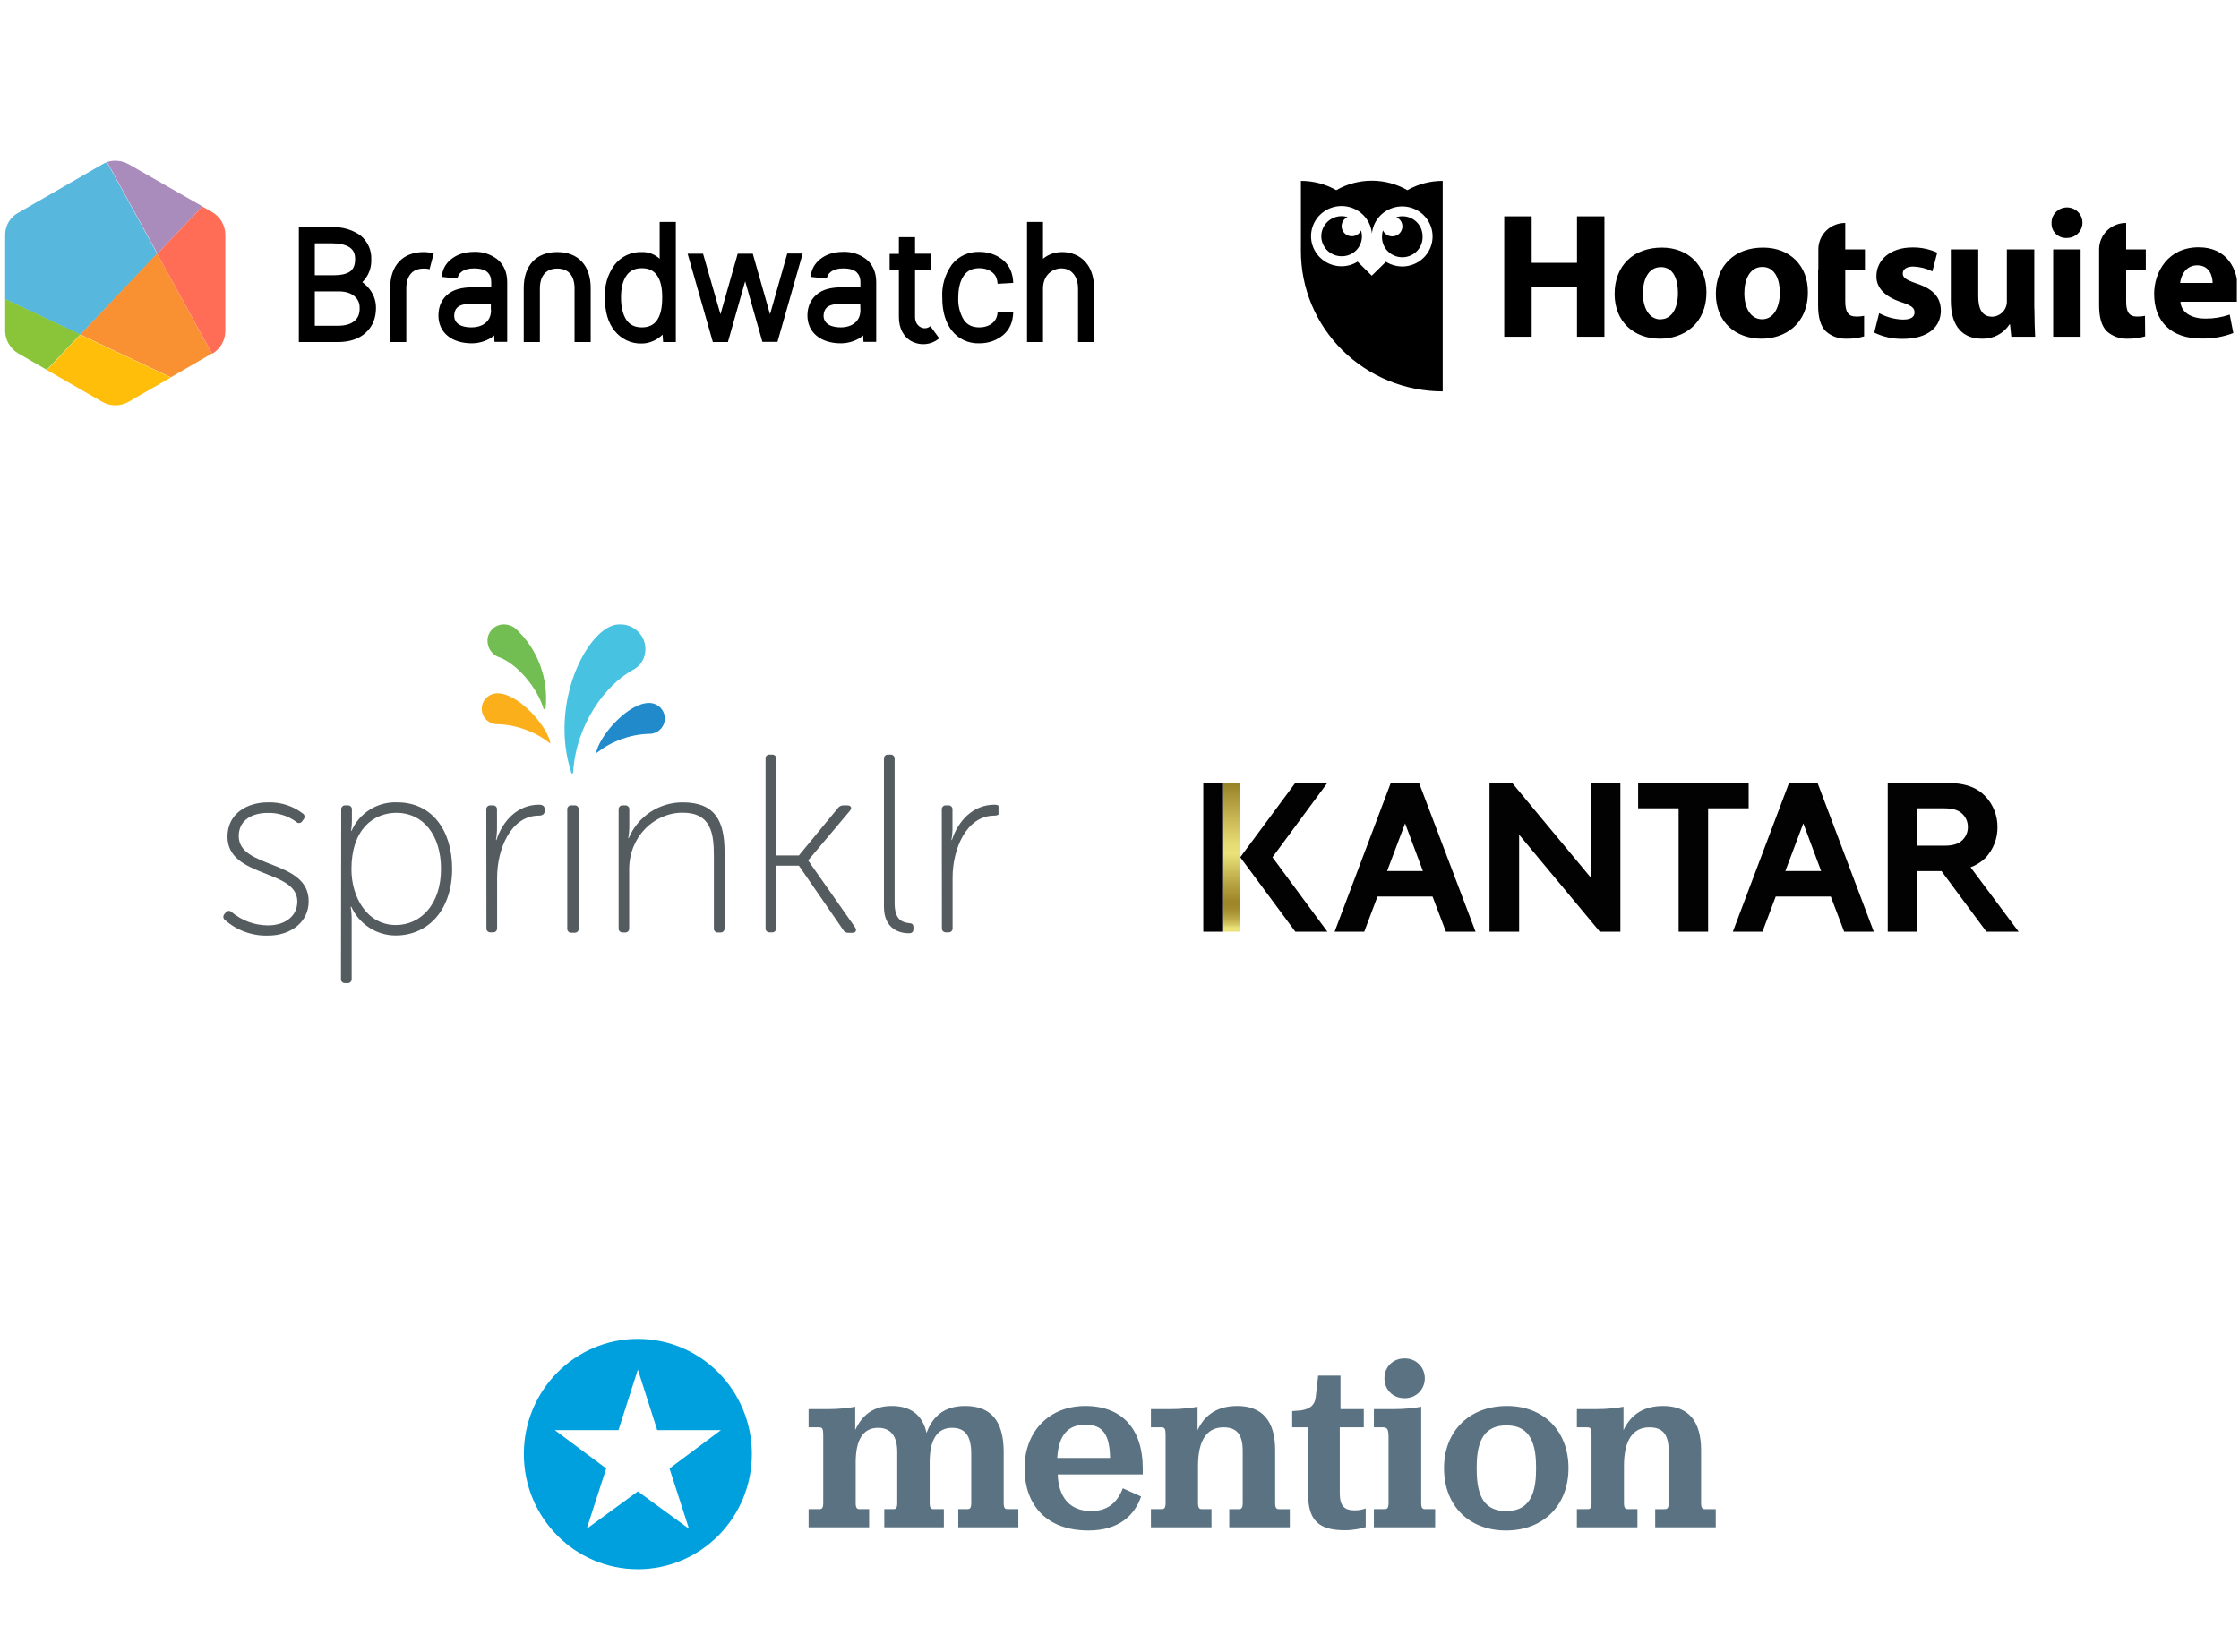 <svg width="328" height="242" viewBox="0 0 328 242" fill="none" xmlns="http://www.w3.org/2000/svg">
<g clip-path="url(#clip0_142_2643)">
<path d="M126.046 45.44C126.046 47.301 124.503 47.966 123.227 47.966C120.914 47.966 120.648 46.796 120.648 46.291C120.648 45.865 120.781 45.254 121.313 44.908C121.844 44.563 122.695 44.509 123.785 44.509H126.019L126.046 45.44ZM121.127 40.814C121.18 40.441 121.366 40.096 121.685 39.856C122.137 39.484 122.775 39.325 123.546 39.325C124.397 39.325 125.035 39.511 125.461 39.856C125.833 40.229 126.046 40.681 126.046 41.345V42.09H123.759C122.403 42.09 120.994 42.17 119.877 42.967C118.867 43.685 118.282 44.828 118.282 46.211C118.282 48.711 120.223 50.306 123.201 50.306C124.424 50.306 125.726 49.827 126.444 49.136L126.498 50.093H128.359V41.345C128.359 39.936 127.88 38.819 126.95 38.022C125.966 37.251 124.769 36.852 123.52 36.905C122.11 36.905 120.994 37.277 120.09 38.022C119.265 38.713 118.84 39.564 118.76 40.574L121.127 40.814ZM71.937 45.44C71.937 47.301 70.421 47.966 69.119 47.966C66.779 47.966 66.539 46.796 66.539 46.291C66.539 45.865 66.646 45.254 67.178 44.908C67.736 44.536 68.56 44.509 69.65 44.509H71.91V45.44H71.937ZM67.018 40.814C67.071 40.441 67.257 40.096 67.576 39.856C68.028 39.484 68.667 39.325 69.464 39.325C70.315 39.325 70.953 39.511 71.379 39.856C71.778 40.229 71.964 40.681 71.964 41.345V42.09H69.704C68.347 42.09 66.938 42.17 65.795 42.967C64.785 43.685 64.226 44.828 64.226 46.211C64.226 48.711 66.141 50.306 69.145 50.306C70.342 50.306 71.671 49.827 72.389 49.136L72.442 50.093H74.303V41.345C74.303 39.936 73.825 38.819 72.894 38.022C71.91 37.251 70.687 36.852 69.464 36.905C68.082 36.905 66.938 37.277 66.034 38.022C65.21 38.713 64.785 39.564 64.731 40.574L67.018 40.814ZM97.01 43.579C97.01 45.015 96.798 46.158 96.239 46.929C95.761 47.62 95.016 47.966 94.032 47.966C93.022 47.966 92.304 47.62 91.799 46.929C91.267 46.158 90.975 45.041 90.975 43.579C90.975 42.17 91.241 41.133 91.799 40.335C92.304 39.644 93.022 39.298 94.032 39.298C95.043 39.298 95.761 39.644 96.239 40.335C96.798 41.133 97.01 42.17 97.01 43.579ZM96.638 32.491V37.915C95.92 37.251 94.99 36.905 94.032 36.932H94.006C92.437 36.878 90.975 37.596 90.017 38.819C89.007 40.202 88.528 41.877 88.608 43.579C88.608 45.653 89.06 47.248 90.017 48.445C90.975 49.668 92.464 50.386 94.006 50.332H94.032C95.202 50.332 96.372 49.747 97.064 49.029L97.143 50.12H99.005V32.518H96.638V32.491ZM146.147 45.653C146.12 46.371 145.881 46.902 145.429 47.301C144.897 47.753 144.232 47.966 143.461 47.966C142.451 47.966 141.733 47.62 141.228 46.929C140.616 45.945 140.324 44.802 140.377 43.632C140.377 42.196 140.669 41.106 141.228 40.335C141.733 39.644 142.451 39.298 143.461 39.298C144.232 39.298 144.897 39.511 145.429 39.963C145.881 40.335 146.094 40.867 146.147 41.585L148.433 41.452C148.38 40.016 147.902 38.926 146.971 38.128C146.014 37.33 144.817 36.905 143.461 36.905C141.893 36.852 140.377 37.543 139.42 38.793C138.436 40.202 137.931 41.877 138.037 43.605C138.037 45.626 138.489 47.195 139.42 48.418C140.377 49.668 141.893 50.359 143.461 50.306C144.817 50.306 146.014 49.88 146.971 49.083C147.902 48.285 148.38 47.221 148.433 45.759L146.147 45.653ZM136.202 47.86C135.75 48.179 135.192 48.179 134.687 47.833C134.448 47.647 134.049 47.248 134.049 46.45V39.537H136.335V37.171H134.049V34.751H131.682V37.197H130.326V39.564H131.682V46.477C131.682 48.126 132.4 49.455 133.65 50.066C134.9 50.678 136.415 50.519 137.505 49.641L137.585 49.561L136.282 47.78L136.202 47.86ZM112.804 46.052L110.278 37.171H108.071L105.545 46.052L102.993 37.171H100.733L104.429 50.12H106.636L109.162 41.212L111.687 50.093H113.894L117.59 37.144H115.33L112.804 46.052ZM52.022 38.022C52.022 38.819 51.783 39.378 51.331 39.75C50.799 40.149 49.948 40.335 48.805 40.335H46.119V35.655H48.725C52.022 35.709 52.022 37.33 52.022 38.022ZM51.942 47.009C51.41 47.487 50.586 47.727 49.549 47.727H46.119V42.701H49.762C50.719 42.728 51.437 42.967 51.969 43.446C52.474 43.898 52.687 44.43 52.687 45.094C52.713 45.945 52.474 46.557 51.942 47.009ZM53.085 41.345C53.963 40.468 54.441 39.271 54.388 38.048C54.468 36.666 53.856 35.363 52.793 34.485C51.57 33.635 50.081 33.209 48.592 33.289H43.779V50.12H49.496C51.198 50.12 52.554 49.668 53.537 48.79C54.574 47.86 55.08 46.636 55.08 45.094C55.08 43.978 54.681 42.967 53.91 42.09C53.644 41.797 53.378 41.558 53.085 41.345ZM81.615 36.932C78.558 36.932 76.723 38.899 76.723 42.223V50.12H79.089V42.223C79.089 41.372 79.329 39.351 81.642 39.351C83.955 39.351 84.168 41.372 84.168 42.223V50.12H86.534V42.223C86.534 38.899 84.7 36.932 81.642 36.932H81.615ZM155.666 36.932C154.575 36.932 153.645 37.224 152.794 37.915V32.518H150.454V50.12H152.794V42.276C152.794 40.335 154.15 39.325 155.506 39.325C157.181 39.325 157.926 40.814 157.926 42.196V50.12H160.292V42.409C160.266 37.197 156.437 36.932 155.666 36.932ZM62.072 36.932C59.015 36.932 57.154 38.899 57.154 42.223V50.12H59.52V42.223C59.52 41.372 59.759 39.351 62.072 39.351C62.259 39.351 62.604 39.351 62.923 39.458L63.535 37.144C63.056 37.011 62.551 36.932 62.072 36.932Z" fill="black"/>
<path d="M0.758 34.432V43.845L11.766 49.056L23.039 37.197L15.674 23.77C15.435 23.85 15.196 23.956 14.983 24.089L2.752 31.135C1.502 31.773 0.758 33.023 0.758 34.432Z" fill="#57B7DD"/>
<path d="M11.766 49.029L25.034 55.278L31.043 51.795L23.013 37.144L11.766 49.029Z" fill="#F99132"/>
<path d="M29.634 30.231L18.839 24.062C17.881 23.531 16.738 23.398 15.701 23.743L23.066 37.171L29.66 30.231H29.634Z" fill="#A98BBC"/>
<path d="M31.069 51.821H31.096C32.292 51.13 33.01 49.854 33.01 48.498V34.432C33.01 33.05 32.292 31.8 31.096 31.082L29.633 30.258L23.039 37.197L31.069 51.821Z" fill="#FF6D56"/>
<path d="M0.758 43.818V48.471C0.758 49.827 1.502 51.103 2.699 51.795L6.847 54.188L11.766 49.003L0.758 43.818Z" fill="#8AC539"/>
<path d="M6.873 54.215L14.956 58.868C16.153 59.559 17.642 59.559 18.838 58.868L25.033 55.305L11.765 49.056C11.765 49.03 6.873 54.215 6.873 54.215Z" fill="#FFBE0A"/>
</g>
<g clip-path="url(#clip1_142_2643)">
<path d="M224.38 31.701V38.509H231.02V31.701H235.039V49.344H231.02V41.985H224.38V49.344H220.361V31.701H224.38ZM243.46 36.28C239.282 36.28 236.532 38.926 236.532 43.059C236.532 47.191 239.405 49.628 243.189 49.628C246.627 49.628 249.982 47.481 249.982 42.826C250.011 38.95 247.367 36.28 243.46 36.28V36.28ZM243.295 46.802C241.603 46.802 240.674 45.148 240.674 42.983C240.674 41.068 241.415 39.135 243.319 39.135C245.222 39.135 245.81 41.045 245.81 42.931C245.81 45.235 244.858 46.779 243.266 46.779L243.295 46.802ZM258.29 36.28C254.113 36.28 251.363 38.926 251.363 43.059C251.363 47.191 254.271 49.628 258.049 49.628C261.487 49.628 264.842 47.481 264.842 42.826C264.871 38.95 262.227 36.28 258.29 36.28V36.28ZM258.149 46.779C256.457 46.779 255.535 45.124 255.535 42.96C255.535 41.045 256.275 39.112 258.179 39.112C260.082 39.112 260.741 41.045 260.741 42.931C260.694 45.235 259.718 46.779 258.149 46.779V46.779ZM266.34 39.478V44.736C266.34 46.541 266.71 47.771 267.457 48.525C268.282 49.271 269.371 49.667 270.489 49.628C271.365 49.649 272.24 49.533 273.08 49.285V46.279C272.694 46.362 272.299 46.397 271.905 46.384C270.73 46.384 270.318 45.676 270.318 44.132V39.489H273.203V36.547H270.318V32.67C269.801 32.667 269.289 32.764 268.81 32.957C268.332 33.15 267.897 33.434 267.53 33.794C267.163 34.154 266.873 34.582 266.675 35.054C266.476 35.525 266.375 36.031 266.376 36.541V39.472L266.34 39.478ZM307.507 39.478V44.736C307.507 46.541 307.877 47.771 308.617 48.525C309.445 49.27 310.536 49.666 311.655 49.628C312.534 49.648 313.41 49.533 314.252 49.285L314.223 46.279C313.837 46.362 313.443 46.397 313.048 46.384C311.873 46.384 311.467 45.676 311.467 44.132V39.489H314.346V36.547H311.467V32.67C310.949 32.664 310.435 32.76 309.954 32.952C309.473 33.144 309.036 33.428 308.668 33.788C308.299 34.148 308.007 34.577 307.808 35.05C307.608 35.522 307.506 36.029 307.507 36.541V39.472V39.478ZM275.278 45.885C276.344 46.46 277.531 46.782 278.744 46.825C279.961 46.825 280.466 46.436 280.466 45.78C280.466 45.124 280.066 44.788 278.586 44.289C275.889 43.43 274.855 41.968 274.884 40.47C274.884 38.062 276.946 36.257 280.172 36.257C281.421 36.243 282.657 36.503 283.792 37.017L283.081 39.762C282.208 39.331 281.253 39.09 280.278 39.054C279.303 39.054 278.744 39.449 278.744 40.076C278.744 40.702 279.25 41.016 280.836 41.567C283.292 42.38 284.297 43.633 284.326 45.49C284.326 47.898 282.446 49.651 278.744 49.651C277.298 49.677 275.866 49.363 274.567 48.734L275.278 45.908V45.885ZM298.029 45.235C298.029 46.906 298.082 48.264 298.135 49.344H294.645L294.457 47.533H294.38C293.948 48.199 293.347 48.743 292.637 49.111C291.927 49.478 291.133 49.656 290.332 49.628C287.687 49.628 285.784 48.009 285.784 44.057V36.547H289.803V43.43C289.803 45.287 290.39 46.407 291.842 46.407C292.427 46.386 292.98 46.139 293.382 45.719C293.784 45.298 294.004 44.739 293.992 44.161V36.547H298.011V45.252L298.029 45.235ZM300.779 36.547H304.798V49.344H300.779V36.547ZM302.759 34.87C302.47 34.885 302.181 34.841 301.909 34.741C301.638 34.641 301.39 34.487 301.182 34.288C300.974 34.09 300.809 33.85 300.698 33.586C300.587 33.322 300.533 33.038 300.538 32.752C300.513 32.304 300.625 31.86 300.859 31.476C301.093 31.092 301.438 30.786 301.849 30.597C302.261 30.409 302.72 30.347 303.168 30.419C303.616 30.491 304.032 30.694 304.361 31.002C304.691 31.31 304.919 31.709 305.017 32.146C305.115 32.584 305.078 33.04 304.911 33.457C304.743 33.873 304.453 34.23 304.078 34.482C303.703 34.734 303.26 34.869 302.806 34.87H302.777H302.759ZM327.732 44.213C327.817 43.686 327.86 43.152 327.861 42.617C327.861 39.449 326.275 36.234 322.097 36.234C317.625 36.234 315.569 39.82 315.569 43.064C315.569 47.127 318.078 49.605 322.467 49.605C324.072 49.644 325.67 49.37 327.168 48.798L326.639 46.099C325.49 46.492 324.282 46.689 323.066 46.68C321.186 46.68 319.541 45.896 319.417 44.219L327.732 44.213ZM319.376 41.463C319.482 40.418 320.17 38.874 321.885 38.874C323.713 38.874 324.136 40.523 324.136 41.463H319.376Z" fill="black"/>
<path d="M204.556 31.824C204.777 31.921 204.971 32.069 205.121 32.256C205.271 32.443 205.373 32.664 205.417 32.898C205.461 33.133 205.447 33.375 205.375 33.603C205.303 33.831 205.176 34.038 205.005 34.207C204.834 34.375 204.623 34.5 204.392 34.57C204.161 34.64 203.917 34.654 203.679 34.61C203.442 34.565 203.219 34.464 203.03 34.316C202.84 34.167 202.691 33.975 202.594 33.757C202.504 34.038 202.459 34.332 202.459 34.627C202.441 35.023 202.504 35.419 202.646 35.79C202.787 36.161 203.003 36.501 203.28 36.787C203.558 37.074 203.891 37.302 204.261 37.458C204.63 37.614 205.027 37.694 205.429 37.694C205.83 37.694 206.228 37.614 206.597 37.458C206.966 37.302 207.3 37.074 207.577 36.787C207.855 36.501 208.071 36.161 208.212 35.79C208.353 35.419 208.417 35.023 208.399 34.627C208.403 34.334 208.36 34.042 208.27 33.762C208.159 33.392 207.974 33.047 207.726 32.748C207.478 32.449 207.172 32.202 206.826 32.022C206.48 31.841 206.101 31.731 205.711 31.697C205.322 31.663 204.929 31.706 204.556 31.824V31.824ZM197.999 34.615C197.661 34.608 197.336 34.488 197.076 34.274C196.816 34.061 196.638 33.766 196.569 33.439C196.501 33.112 196.547 32.772 196.7 32.475C196.853 32.177 197.104 31.939 197.411 31.801C197.128 31.715 196.832 31.672 196.536 31.673C195.747 31.673 194.991 31.983 194.433 32.533C193.876 33.084 193.562 33.831 193.562 34.61C193.562 35.388 193.876 36.135 194.433 36.686C194.991 37.237 195.747 37.546 196.536 37.546C196.925 37.551 197.311 37.48 197.673 37.337C198.034 37.194 198.363 36.981 198.64 36.711C198.917 36.441 199.137 36.119 199.287 35.764C199.437 35.41 199.515 35.029 199.515 34.644C199.514 34.35 199.47 34.057 199.386 33.774C199.262 34.032 199.065 34.249 198.819 34.399C198.573 34.548 198.288 34.623 197.999 34.615V34.615Z" fill="black"/>
<path d="M206.171 27.866C204.589 26.957 202.792 26.479 200.962 26.479C199.132 26.479 197.335 26.957 195.753 27.866C194.178 26.971 192.393 26.503 190.576 26.508V36.785C190.573 39.483 191.108 42.154 192.15 44.647C193.192 47.14 194.721 49.406 196.65 51.315C198.579 53.224 200.87 54.739 203.391 55.775C205.913 56.809 208.617 57.344 211.348 57.347V26.508C209.531 26.503 207.746 26.971 206.171 27.866V27.866ZM205.413 39.043C204.57 39.038 203.745 38.799 203.033 38.352L200.953 40.395L198.879 38.335C198.177 38.778 197.361 39.014 196.528 39.014C195.661 39.014 194.813 38.765 194.087 38.297C193.361 37.829 192.788 37.163 192.439 36.379C192.09 35.595 191.98 34.728 192.121 33.883C192.263 33.038 192.651 32.252 193.237 31.621C193.823 30.991 194.582 30.542 195.422 30.33C196.263 30.118 197.147 30.152 197.968 30.428C198.788 30.705 199.51 31.211 200.044 31.885C200.578 32.56 200.902 33.373 200.977 34.226C201.059 33.377 201.389 32.571 201.926 31.904C202.464 31.237 203.187 30.738 204.006 30.47C204.825 30.201 205.706 30.173 206.541 30.389C207.376 30.605 208.129 31.057 208.709 31.688C209.289 32.32 209.671 33.104 209.808 33.946C209.945 34.788 209.831 35.651 209.481 36.43C209.13 37.209 208.558 37.871 207.834 38.335C207.11 38.799 206.264 39.045 205.401 39.043H205.413Z" fill="black"/>
</g>
<g clip-path="url(#clip2_142_2643)">
<path d="M32.865 133.94L33.087 133.685C33.291 133.429 33.648 133.395 33.904 133.6C33.938 133.617 33.955 133.651 33.989 133.685C35.469 134.91 37.341 135.591 39.281 135.591C41.561 135.591 43.553 134.399 43.553 132.085C43.553 127.32 33.325 128.665 33.325 122.589C33.325 119.271 36.116 117.569 39.281 117.569C41.102 117.518 42.889 118.08 44.335 119.186C44.608 119.339 44.693 119.696 44.539 119.969C44.523 120.003 44.505 120.02 44.488 120.037L44.267 120.343C44.097 120.598 43.757 120.683 43.501 120.513C43.45 120.479 43.416 120.445 43.382 120.411C42.157 119.526 40.694 119.067 39.179 119.118C37.052 119.118 34.976 120.088 34.976 122.504C34.976 127.371 45.22 125.891 45.22 132.068C45.22 135.046 42.685 137.088 39.264 137.088C36.95 137.156 34.703 136.339 32.968 134.808C32.712 134.638 32.644 134.28 32.814 134.025C32.814 134.008 32.848 133.974 32.865 133.94Z" fill="#555C60"/>
<path d="M49.985 118.642C49.951 118.335 50.172 118.046 50.478 118.012C50.529 118.012 50.563 118.012 50.615 118.012H50.921C51.227 117.978 51.517 118.199 51.551 118.505C51.551 118.556 51.551 118.59 51.551 118.642V120.258C51.551 120.752 51.517 121.245 51.431 121.739H51.499C52.657 119.101 55.312 117.45 58.205 117.569C63.191 117.569 66.237 121.552 66.237 127.321C66.237 133.243 62.782 137.072 57.966 137.072C55.158 137.072 52.623 135.421 51.465 132.868H51.363C51.465 133.396 51.517 133.94 51.517 134.485V143.419C51.551 143.725 51.329 144.015 51.023 144.049C50.972 144.049 50.938 144.049 50.887 144.049H50.581C50.274 144.083 49.985 143.862 49.951 143.555C49.951 143.504 49.951 143.47 49.951 143.419L49.985 118.642ZM57.983 135.54C61.625 135.54 64.603 132.528 64.603 127.321C64.603 122.3 61.931 119.101 58.102 119.101C54.682 119.101 51.483 121.535 51.483 127.372C51.483 131.49 53.797 135.54 57.983 135.54Z" fill="#555C60"/>
<path d="M71.24 118.642C71.206 118.336 71.427 118.046 71.734 118.012C71.785 118.012 71.819 118.012 71.87 118.012H72.176C72.482 117.978 72.772 118.199 72.806 118.506C72.806 118.557 72.806 118.591 72.806 118.642V121.552C72.806 122.062 72.755 122.573 72.653 123.083H72.721C73.657 120.224 75.852 117.91 78.966 117.91C79.494 117.91 79.783 118.131 79.783 118.54V118.88C79.783 119.289 79.443 119.51 78.966 119.51C74.797 119.51 72.823 124.462 72.823 128.58V135.983C72.857 136.289 72.636 136.578 72.329 136.612C72.278 136.612 72.244 136.612 72.193 136.612H71.887C71.581 136.646 71.291 136.425 71.257 136.119C71.257 136.068 71.257 136.034 71.257 135.983L71.24 118.642Z" fill="#555C60"/>
<path d="M83.101 118.659C83.05 118.353 83.272 118.064 83.578 118.013C83.629 117.996 83.697 117.996 83.748 118.013H84.122C84.446 117.962 84.735 118.183 84.769 118.506C84.769 118.557 84.769 118.608 84.769 118.659V136.017C84.82 136.341 84.599 136.63 84.275 136.664C84.225 136.664 84.173 136.664 84.122 136.664H83.748C83.442 136.715 83.152 136.494 83.101 136.188C83.084 136.136 83.084 136.068 83.101 136.017V118.659Z" fill="#555C60"/>
<path d="M90.623 118.642C90.589 118.335 90.81 118.046 91.117 118.012C91.168 118.012 91.202 118.012 91.253 118.012H91.559C91.865 117.978 92.155 118.199 92.189 118.505C92.189 118.557 92.189 118.591 92.189 118.642V121.279C92.189 121.79 92.138 122.3 92.036 122.811H92.104C93.448 119.629 96.545 117.569 100 117.569C104.867 117.569 106.143 120.428 106.143 124.836V136C106.177 136.306 105.956 136.595 105.65 136.629C105.599 136.629 105.565 136.629 105.514 136.629H105.207C104.901 136.663 104.612 136.442 104.578 136.136C104.578 136.085 104.578 136.051 104.578 136V125.381C104.578 122.13 104.169 119.084 100 119.084C95.831 119.084 92.172 122.59 92.172 127.355V136C92.206 136.306 91.985 136.595 91.678 136.629C91.627 136.629 91.593 136.629 91.542 136.629H91.253C90.947 136.663 90.657 136.442 90.623 136.136C90.623 136.085 90.623 136.051 90.623 136V118.642Z" fill="#555C60"/>
<path d="M112.133 111.206C112.099 110.899 112.321 110.61 112.627 110.576C112.678 110.576 112.712 110.576 112.763 110.576H113.086C113.393 110.542 113.682 110.763 113.716 111.07C113.716 111.121 113.716 111.155 113.716 111.206V125.347H117.034L122.769 118.387C122.957 118.132 123.263 117.996 123.586 118.013H124.148C124.675 118.013 124.863 118.387 124.488 118.83L118.413 126.045V126.113L125.254 135.864C125.56 136.307 125.373 136.681 124.846 136.681H124.284C123.978 136.698 123.688 136.545 123.535 136.273L117.034 126.845H113.699V135.983C113.733 136.29 113.512 136.579 113.206 136.613C113.154 136.613 113.12 136.613 113.069 136.613H112.78C112.474 136.647 112.184 136.426 112.15 136.12C112.15 136.068 112.15 136.034 112.15 135.983V111.206H112.133Z" fill="#555C60"/>
<path d="M129.491 111.206C129.457 110.899 129.679 110.61 129.985 110.576C130.036 110.576 130.07 110.576 130.121 110.576H130.427C130.734 110.542 131.023 110.763 131.057 111.07C131.057 111.121 131.057 111.155 131.057 111.206V132.325C131.057 134.928 132.316 135.15 133.218 135.269C133.559 135.269 133.814 135.422 133.814 135.864V136.085C133.814 136.494 133.661 136.749 133.133 136.749C132.061 136.749 129.491 136.341 129.491 132.835V111.206Z" fill="#555C60"/>
<path d="M137.966 118.642C137.932 118.336 138.153 118.046 138.46 118.012C138.511 118.012 138.545 118.012 138.596 118.012H138.902C139.208 117.978 139.498 118.199 139.532 118.506C139.532 118.557 139.532 118.591 139.532 118.642V121.552C139.532 122.062 139.481 122.573 139.379 123.083H139.447C140.383 120.224 142.578 117.91 145.692 117.91C146.22 117.91 146.509 118.131 146.509 118.54V118.88C146.509 119.289 146.169 119.51 145.692 119.51C141.523 119.51 139.549 124.462 139.549 128.58V135.983C139.583 136.289 139.362 136.578 139.055 136.612C139.004 136.612 138.97 136.612 138.919 136.612H138.613C138.307 136.646 138.017 136.425 137.983 136.119C137.983 136.068 137.983 136.034 137.983 135.983L137.966 118.642Z" fill="#555C60"/>
<path d="M71.418 93.749C71.486 92.439 72.626 91.417 73.937 91.502H73.954C74.516 91.519 75.06 91.724 75.502 92.081C78.753 95.059 80.386 99.416 79.927 103.789C79.927 103.993 79.672 103.976 79.604 103.789C78.719 100.811 75.826 97.374 73.256 96.353C72.116 96.029 71.35 94.94 71.418 93.749Z" fill="#72BE53"/>
<path d="M94.555 95.038C94.504 93.03 92.819 91.448 90.811 91.499C90.76 91.499 90.692 91.499 90.641 91.499C86.233 91.601 80.311 102.918 83.698 113.213C83.698 113.417 83.936 113.383 83.953 113.179C84.43 106.015 88.718 100.433 92.581 98.238C93.84 97.659 94.623 96.366 94.538 94.987" fill="#47C3E1"/>
<path d="M70.572 103.991C70.657 105.233 71.712 106.186 72.972 106.118C75.695 106.22 78.315 107.173 80.477 108.841C80.63 108.977 80.647 108.926 80.562 108.586C79.813 105.965 75.814 101.592 72.904 101.592C71.644 101.575 70.606 102.562 70.572 103.821C70.572 103.889 70.572 103.957 70.572 104.025" fill="#FBAF1B"/>
<path d="M97.397 105.402C97.312 106.644 96.257 107.597 94.998 107.529C92.275 107.631 89.654 108.584 87.493 110.252C87.34 110.388 87.306 110.337 87.408 109.997C88.157 107.376 92.156 103.002 95.066 103.002C96.325 102.985 97.363 103.972 97.397 105.232C97.397 105.3 97.397 105.368 97.397 105.436" fill="#218ACB"/>
</g>
<g clip-path="url(#clip3_142_2643)">
<path d="M181.588 114.707H179.207V136.515H181.588V114.707Z" fill="url(#paint0_linear_142_2643)"/>
<path d="M205.837 120.649L208.448 127.633H203.201L205.837 120.649ZM203.746 114.707L195.513 136.516H199.853L201.792 131.368H209.858L211.817 136.516H216.16L207.879 114.707H203.746ZM264.175 120.649L266.787 127.633H261.539L264.175 120.649ZM262.089 114.707L253.851 136.516H258.191L260.13 131.368H268.2L270.159 136.516H274.498L266.253 114.707H262.089ZM233.025 114.707V128.571L221.511 114.707H218.203V136.516H222.542V122.304L234.363 136.516H237.377V114.707H233.025ZM239.976 114.707V118.442H245.909V136.516H250.228V118.442H256.168V114.707H239.976ZM295.715 136.516L288.676 127.081C289.493 126.781 290.235 126.314 290.85 125.712C292.006 124.479 292.638 122.867 292.617 121.201C292.639 119.533 292.007 117.92 290.85 116.686C289.604 115.382 287.9 114.707 284.989 114.707H276.541V136.516H280.881V127.641H284.42L290.997 136.516H295.715ZM280.881 118.442H284.802C286.275 118.442 287.012 118.789 287.541 119.322C288.03 119.831 288.295 120.505 288.278 121.201C288.29 121.883 288.025 122.542 287.541 123.038C287.036 123.57 286.299 123.917 284.802 123.917H280.881V118.442ZM194.458 114.707H189.76L181.69 125.611L189.76 136.516H194.458L186.408 125.611L194.458 114.707ZM176.275 136.516H179.182V114.707H176.275V136.516Z" fill="#020203"/>
</g>
<g clip-path="url(#clip4_142_2643)">
<path d="M118.453 221.128H120.002C120.389 221.128 120.6 221.022 120.6 220.204V210.212C120.6 209.358 120.459 209.145 120.002 209.145H118.453V206.478H121.199C122.924 206.478 124.507 206.3 125.282 206.122V209.536C126.338 207.26 128.027 206.015 130.632 206.015C133.377 206.015 135.137 207.295 135.735 209.962C136.651 207.402 138.481 206.015 141.367 206.015C145.098 206.015 147.034 208.113 147.034 212.772V220.203C147.034 221.022 147.245 221.128 147.633 221.128H149.181V223.795H140.382V221.128H141.684C142.072 221.128 142.282 221.022 142.282 220.203V213.056C142.282 210.389 141.402 209.216 139.467 209.216C137.284 209.216 136.193 210.958 136.193 214.265V220.204C136.193 221.022 136.405 221.128 136.792 221.128H138.27V223.796H129.541V221.128H130.843C131.231 221.128 131.442 221.022 131.442 220.204V212.736C131.442 210.389 130.456 209.216 128.626 209.216C126.443 209.216 125.352 210.958 125.352 214.265V220.204C125.352 221.022 125.564 221.128 125.951 221.128H127.323V223.796H118.454V221.128H118.453ZM154.95 216.043C155.056 219.279 156.64 221.413 159.842 221.413C162.271 221.413 163.679 220.168 164.489 218.071L167.164 219.279C166.214 222.053 163.891 224.258 159.455 224.258C153.225 224.258 150.093 220.453 150.093 215.119C150.093 209.714 153.718 206.016 158.998 206.016C164.419 206.016 167.41 209.43 167.41 215.155V216.043H154.95ZM154.88 213.625H162.623C162.553 210.105 161.497 208.754 158.998 208.754C156.499 208.754 155.091 210.212 154.88 213.625ZM175.434 209.572C176.525 207.189 178.495 206.016 181.241 206.016C184.867 206.016 186.803 208.149 186.803 212.487V220.204C186.803 221.023 187.014 221.129 187.401 221.129H188.949V223.796H180.079V221.129H181.452C181.839 221.129 182.051 221.023 182.051 220.204V212.594C182.051 210.175 181.171 209.145 179.235 209.145C176.877 209.145 175.504 210.922 175.504 214.798V220.204C175.504 221.022 175.714 221.128 176.102 221.128H177.475V223.796H168.605V221.128H170.154C170.541 221.128 170.753 221.022 170.753 220.204V210.212C170.753 209.358 170.611 209.145 170.154 209.145H168.605V206.478H171.35C173.075 206.478 174.659 206.3 175.434 206.122V209.572ZM191.622 218.853V209.145H189.299V206.762C189.299 206.762 190.743 206.656 190.637 206.656C191.834 206.442 192.608 205.98 192.749 204.7L193.101 201.571H196.374V206.478H199.788V209.145H196.268V218.781C196.268 220.666 196.938 221.307 198.451 221.307C199.19 221.307 199.647 221.164 200.07 221.022V223.76C199.401 223.973 198.24 224.223 197.008 224.223C193.136 224.222 191.622 222.728 191.622 218.853ZM201.265 221.128H202.849C203.236 221.128 203.412 220.95 203.412 220.204V210.567C203.412 209.465 203.236 209.145 202.637 209.145H201.265V206.478H204.081C205.806 206.478 207.389 206.3 208.199 206.122V220.204C208.199 220.95 208.375 221.128 208.762 221.128H210.24V223.795H201.265V221.128H201.265ZM202.813 201.962C202.813 200.362 203.975 199.046 205.771 199.046C207.495 199.046 208.727 200.362 208.727 201.962C208.727 203.562 207.495 204.878 205.771 204.878C203.975 204.878 202.813 203.562 202.813 201.962ZM211.541 215.119C211.541 209.714 215.237 206.015 220.763 206.015C226.148 206.015 229.774 209.678 229.774 215.119C229.774 220.559 226.114 224.258 220.622 224.258C215.167 224.258 211.541 220.595 211.541 215.119ZM225.022 215.368V214.905C225.022 210.744 223.649 208.86 220.693 208.86C217.701 208.86 216.328 210.744 216.328 214.905V215.368C216.328 219.529 217.666 221.413 220.658 221.413C223.649 221.413 225.022 219.493 225.022 215.368ZM237.832 209.572C238.923 207.189 240.894 206.016 243.64 206.016C247.265 206.016 249.201 208.149 249.201 212.487V220.204C249.201 221.023 249.412 221.129 249.799 221.129H251.348V223.796H242.478V221.129H243.851C244.238 221.129 244.449 221.023 244.449 220.204V212.594C244.449 210.175 243.569 209.145 241.633 209.145C239.275 209.145 237.902 210.922 237.902 214.798V220.204C237.902 221.022 238.113 221.128 238.5 221.128H239.873V223.796H231.003V221.128H232.552C232.939 221.128 233.15 221.022 233.15 220.204V210.212C233.15 209.358 233.009 209.145 232.552 209.145H231.003V206.478H233.749C235.473 206.478 237.057 206.3 237.832 206.122V209.572H237.832Z" fill="#5A7281"/>
<path d="M93.442 196.183C84.217 196.183 76.74 203.737 76.74 213.056C76.74 222.375 84.217 229.93 93.442 229.93C102.666 229.93 110.143 222.375 110.143 213.056C110.143 203.737 102.666 196.183 93.442 196.183ZM100.933 224.004L93.442 218.532L85.951 224.004L88.806 215.171L81.27 209.55H90.602L93.442 200.685L96.281 209.55H105.613L98.077 215.171L100.933 224.004Z" fill="#00A0DE"/>
</g>
<defs>
<linearGradient id="paint0_linear_142_2643" x1="180.719" y1="136.172" x2="180.719" y2="114.382" gradientUnits="userSpaceOnUse">
<stop stop-color="#EBE27A"/>
<stop offset="0.01" stop-color="#EBE27A"/>
<stop offset="0.03" stop-color="#D7CA64"/>
<stop offset="0.07" stop-color="#BEAB48"/>
<stop offset="0.11" stop-color="#AB9535"/>
<stop offset="0.15" stop-color="#A0882B"/>
<stop offset="0.18" stop-color="#9C8427"/>
<stop offset="0.31" stop-color="#B8A442"/>
<stop offset="0.51" stop-color="#EBE27A"/>
<stop offset="0.59" stop-color="#E3D871"/>
<stop offset="0.71" stop-color="#D0BE5A"/>
<stop offset="1" stop-color="#947D25"/>
</linearGradient>
<clipPath id="clip0_142_2643">
<rect width="159.818" height="67.292" fill="white" transform="translate(0.758)"/>
</clipPath>
<clipPath id="clip1_142_2643">
<rect width="137.107" height="67.292" fill="white" transform="translate(190.576)"/>
</clipPath>
<clipPath id="clip2_142_2643">
<rect width="113.555" height="67.292" fill="white" transform="translate(32.721 87.292)"/>
</clipPath>
<clipPath id="clip3_142_2643">
<rect width="119.443" height="67.292" fill="white" transform="translate(176.275 87.292)"/>
</clipPath>
<clipPath id="clip4_142_2643">
<rect width="174.959" height="67.292" fill="white" transform="translate(76.74 174.583)"/>
</clipPath>
</defs>
</svg>
